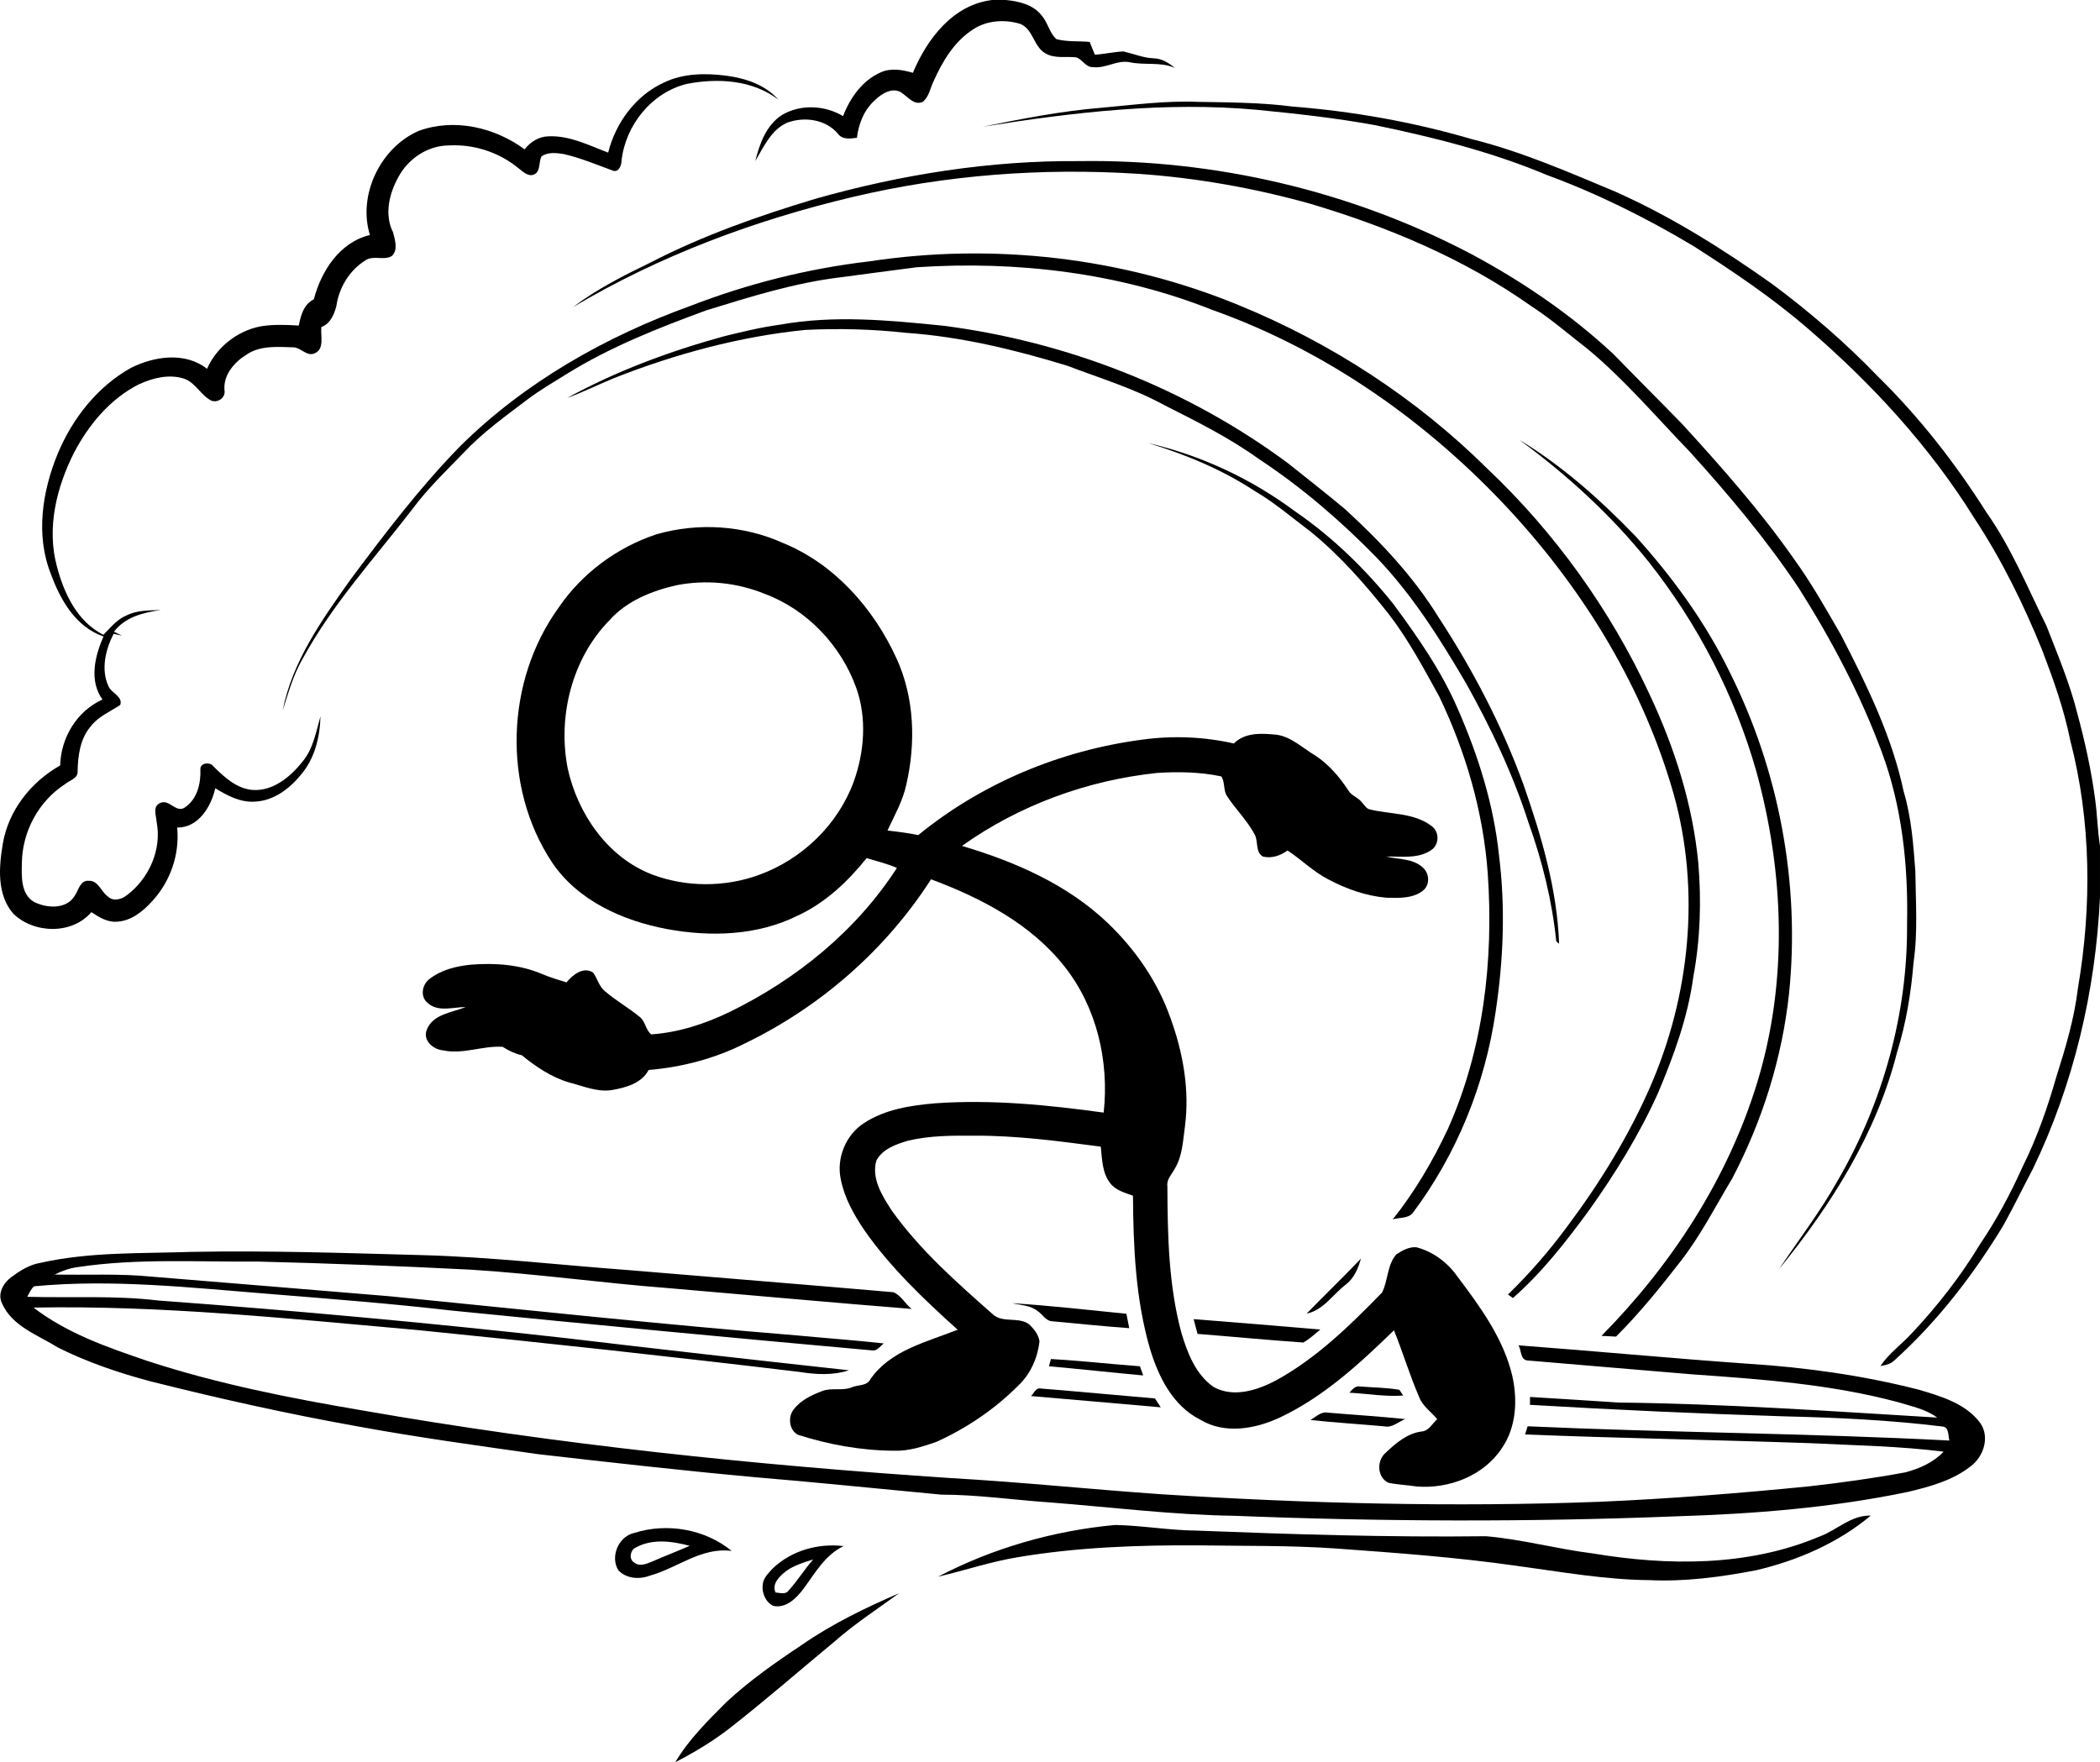 <svg xmlns="http://www.w3.org/2000/svg" id="Layer_1" data-name="Layer 1" viewBox="0 0 759.15 637.14"><path d="m358.68,0h4.97c4.7.46,9.84,1.66,12.9,5.58,2.25,2.55,2.79,6.33,5.36,8.58,3.9,1.03,8.02.62,12.01,1,.64,1.53,1.25,3.08,1.87,4.62,3.46-.21,6.87-1.04,10.34-1.18,3.66.85,7.17,2.34,10.97,2.49,2.93.07,5.42,1.67,7.61,3.46-5.21-2.29-10.92-.87-16.33-2.05-4.52-.91-8.66,2.33-13.21,1.77-2.68.17-3.85-2.84-6.16-3.54-3.7-.41-7.77.56-11.13-1.46-4.3-2.44-4.38-8.9-9.19-10.67-5.55-1.66-11.97-1.24-16.88,2.01-6.81,4.32-11.09,11.53-14.3,18.72-1.22,2.47-1.63,5.56-3.82,7.41-2.96,1.56-5.24-1.44-7.41-2.95-3.17-2.61-7.49-.07-9.93,2.38-3.98,3.48-5.94,8.51-6.58,13.65-2.44.31-5.28.78-6.92-1.54-4.44-5.19-12.16-6.19-18.33-3.91-5.77,2.61-8.43,8.71-11.47,13.84,1.53-6.27,3.98-13.02,9.67-16.66,6.69-3.95,15.44-3.52,22.05.43,2.51-6.58,6.98-12.92,13.6-15.81,3.72-1.7,7.87-.93,11.64.15,5.1-12.25,14.55-24.66,28.67-26.32Z"></path><path d="m240.07,29.82c6.98-3.36,14.99-3.41,22.53-2.45,6.88.92,14.03,3.27,18.75,8.63-9.36-7.13-21.94-7.86-33.12-5.65-12.7,3.11-22.23,15.05-23.56,27.91-.04,1.78-1.18,4.35-3.37,3.34-5.81-2.12-11.55-4.56-17.6-5.92-2.62-.41-5.74-.77-7.99.91-1.03,2.12-.19,5.51-2.77,6.56-2.24.77-3.95-1.21-5.58-2.38-6.99-5.76-16.18-8.72-25.22-8.18-7.54.06-14.54,4.78-18.08,11.34-3.35,5.97-5.21,13.65-1.97,20.06.67,2.72,1.93,6.38-.47,8.59-2.86,1.71-6.56-.38-9.44,1.51-5.82,3.53-9.67,9.95-10.6,16.65-.81,2.99-2.23,6.4-5.41,7.49-.38,3.14,1.28,7.86-2.4,9.51-2.85,1.28-4.9-2.03-7.62-2.15-5.65-.17-11.88-.76-16.85,2.5-4.46,2.72-8.59,7.33-8.16,12.9.53,2.65-2.22,4.76-4.69,3.89-3.9-1.91-5.75-6.61-10-8-5.43-1.7-11.3-.22-16.31,2.11-10.33,5.24-18.05,14.52-23.36,24.65-6.34,12.52-9.98,27.26-6.22,41.12,2.55,9.77,7.35,20.01,16.82,24.77,2.54-2.56,4.84-5.54,8.26-6.97,3.87-1.98,8.28-1.83,12.5-2-6.27.89-12.93,2.51-16.95,7.86.97.47,1.94.94,2.91,1.4-.75-.16-2.27-.49-3.03-.66-2.91,5.65-4.64,12.84-1.91,18.86,1.02,2.59,5.35,3.75,4.31,6.86-3.66,2.44-7.93,4.15-10.68,7.76-3.86,4.48-4.64,10.65-4.74,16.35.1,2.51-2.87,3.12-4.44,4.46-9.61,6.17-15.55,17.16-15.71,28.55-.09,4.84-.45,11.09,4.26,14.03,4.59,2.39,11.83,2.9,14.85-2.15,1.4-2.01,1.96-5.72,5.12-5.41,3.44-.11,4.41,3.97,6.86,5.66,1.96,1.93,4.94,1.06,6.85-.44,7.99-5.99,12.71-16.49,10.79-26.45-.13-2.23-1.55-5.57,1.11-6.82,3.31-1.85,5.9,3.76,9.08,1.53,4.5-3.01,5.81-8.68,5.62-13.78-.17-2.38,3.5-2.78,4.65-1.13,3.94,3.9,8.36,8.07,14.18,8.58,7.49.51,13.79-4.8,18.16-10.33,3.81-4.64,4.83-10.7,6.43-16.31-.21,7.68-2.14,15.54-7.32,21.43-4.07,4.93-9.77,9.14-16.37,9.43-5.24.37-10.03-2.17-14.35-4.84-1.5,6.67-6.08,14.29-13.78,14.22.97,9.64-2.46,19.54-9.04,26.63-3.34,3.69-7.65,7.2-12.85,7.41-3.42.23-6.39-1.68-9.12-3.46-6.95,8.18-20.81,7.83-28.23.54-6-6.87-5.21-16.87-3.79-25.26,2.02-12.06,10.21-22.39,20.74-28.32.25-10.04,6.03-19.66,15.29-23.83-4.89-6.79-2.77-15.75.39-22.8-9.94-3.36-15.57-13.1-18.97-22.42-5.7-14.13-3.2-30.16,2.49-43.87,5.3-12.6,14.23-24,26.26-30.76,8.47-4.28,19.64-5.98,27.63.26,3.47-7.82,10.9-13.68,19.29-15.33,4.58-.77,9.26-.58,13.88-.3.72-3.66,1.78-7.7,5.44-9.48,2.66-10.24,9.37-20.67,20.28-23.25-4.49-14.46,3.8-31.62,17.6-37.64,12.81-4.72,27.56-1.31,38.32,6.67,2.06-2.7,5.12-4.63,8.58-4.72,7.65-.36,14.65,3.26,21.62,5.89,2.72-10.81,9.93-20.69,20.22-25.36Z"></path><path d="m397.95,38.98c11.7-1.04,23.41-2.64,35.18-2.15,11.4.21,22.82.22,34.15,1.7,21.82,1.72,43.47,5.56,64.48,11.7,18.01,4.46,35.03,11.89,52.09,19.03,20.1,8.92,38.79,20.66,56.69,33.36,13.68,10.13,26.6,21.31,38.41,33.58,14.93,14.66,27.89,31.28,39.08,48.95,9,12.77,14.93,27.29,21.81,41.23,4.03,10.42,8.43,20.76,11.13,31.63,2.76,10.2,5.05,20.55,6.43,31.03.78,5.56.85,11.2,1.75,16.75v18.58c-1.59,33.94-9.51,67.68-24.29,98.32-3.59,6.76-6.92,13.65-10.62,20.34-10.85,17.91-23.78,34.69-39.34,48.76-1.35,1.41-3.28,1.81-5.12,2.11,3.08-4.59,7.69-7.84,11.39-11.89,9.28-9.88,17.67-20.64,24.68-32.26,5.94-8.76,10.93-18.13,15.27-27.77,5.2-10.46,9.08-21.51,12.28-32.72,3.32-10.47,6.48-21.05,7.78-31.99,5.06-29.66,4.8-60.48-2.8-89.69-2.25-11.2-6.1-21.98-10.17-32.62-6.72-16.53-14.63-32.65-24.46-47.56-16.17-26.01-37.14-48.77-60.3-68.69-12.85-11.1-26.97-20.59-41.25-29.74-16.91-10.11-34.63-18.93-53.14-25.75-19.9-8.34-40.91-13.61-61.99-17.97-14.09-2.58-28.33-4.14-42.57-5.54-33.2-3.04-66.54.88-99.3,6.12,14.15-2.86,28.35-5.67,42.75-6.85Z"></path><path d="m294.83,71.86c30.96-8.77,63.09-13.87,95.31-13.61,48.9-.73,98.01,10.7,141.35,33.41,18.62,9.94,36.22,21.9,51.69,36.3,8.22,8.45,16.57,16.76,24.79,25.21,14.23,15.54,28.23,31.37,40.34,48.64,6.41,8.84,11.8,18.35,17.23,27.81,9.3,18.06,18.39,36.55,22.63,56.54,2.81,9.38,3.51,19.17,4.23,28.88.11,11,.95,22.06-.66,33.01-.88,10.98-2.69,21.89-5.96,32.43-7.38,29.26-23.84,55.28-42.72,78.47,7.1-10.59,14.89-20.76,21.16-31.91,16.36-28.07,25.46-60.51,25.18-93.05.45-21-1.8-42.34-9.16-62.13-7.7-20.73-18.07-40.4-29.88-59.06-11.72-17.61-25.34-33.83-39.52-49.48-12.12-12.54-23.44-25.94-36.89-37.11-6.77-5.23-13.24-10.89-20.44-15.54-24.17-17.12-51.82-28.67-80.09-37.07-20.34-5.66-41.26-9.37-62.33-10.77-34.45-2.19-69.25.42-102.86,8.4-35.34,8.36-69.81,21.21-101.08,39.81,8.6-6.52,18.3-11.42,27.99-16.11,18.99-9.81,39.26-16.93,59.69-23.07Z"></path><path d="m314.2,94.51c44.85-6.82,91.64-1.48,133.62,15.83,33.39,13.66,64.22,33.7,89.86,59.12,24.44,23.13,44.41,50.98,58.58,81.48,9.09,19.28,15.66,39.93,17.69,61.2,1.12,13.61.72,27.42-1.79,40.87-1.95,14.67-7.08,28.68-12.81,42.25-6.71,14.89-15.33,28.86-24.78,42.16-8.31,11.36-17.03,22.58-27.65,31.91-.45-.32-1.34-.96-1.79-1.28,7.82-7.6,14.97-15.84,21.44-24.62,11.67-15.6,21.99-32.29,29.83-50.15,14.53-33.12,18.41-71.21,8.62-106.2-10.78-37.99-31.8-72.57-58.36-101.59-29.78-32.44-66.87-58.7-108.51-73.47-33.73-13.41-70.65-17.79-106.74-15.39-9.1,1.14-18.19,2.42-27.3,3.6-16.68,1.98-32.76,7.04-48.75,11.97-17.26,6.33-34.47,13.12-50.17,22.81-4.91,3.07-9.94,5.98-14.58,9.47-7.89,6.02-16.06,11.82-22.88,19.09-6.39,6.63-13.1,13-18.59,20.43-13.67,17.74-28.99,34.45-39.76,54.23-3.36,5.83-5.18,12.34-7.2,18.71,3.46-17.8,14.26-32.91,24.55-47.43,12.47-16.68,25.09-33.33,39.68-48.24,23.35-23.11,52.56-39.63,83.32-50.72,20.7-8,42.42-13.46,64.47-16.04Z"></path><path d="m281.94,117.4c19.56-3.54,39.53-1.61,59.15.38,44.77,5.77,88.23,22.77,124.53,49.72,6.85,5.49,13.8,10.88,20.53,16.52,12.76,11.65,24.76,24.38,33.87,39.14,12.36,18.89,22.89,39.04,30.63,60.27,6.53,18.65,12.23,37.92,12.97,57.8l-1.03-.87c-1.5-14.66-5.06-29.03-10.02-42.88-5.64-17.57-13.59-34.31-22.57-50.39-9.42-16.09-19.45-32.04-32.41-45.55-12.92-13.21-27-25.35-42.44-35.53-10.75-7.74-22.61-13.65-34.39-19.59-11.04-6.06-23.16-9.68-34.87-14.16-19.03-5.82-38.55-10.56-58.46-11.93-12.07-1.33-24.25-1.64-36.38-1.04-23.74,2.4-46.94,8.69-69.1,17.43-5.66,2.33-11.16,5.07-16.92,7.17,17.82-9.77,37.02-16.88,56.59-22.27,6.71-1.65,13.45-3.3,20.32-4.22Z"></path><path d="m549.2,159c15.65,9.48,29.41,21.77,42.07,34.9,13.36,14.78,25.23,31.09,33.98,49.04,17.9,35.74,25.56,76.53,21.49,116.32-2.51,23.3-9.65,46.04-20.52,66.78-6.1,10.18-11.51,20.82-18.84,30.2-7.29,9.38-14.77,18.65-23.19,27.03-1.76-.12-3.52-.19-5.26-.27,25.41-25.75,45.76-56.97,56.34-91.73,11.11-36.37,9.71-75.81-.33-112.25-7.79-27.55-21.19-53.45-38.96-75.89-13.44-16.81-29.45-31.41-46.78-44.13Z"></path><path d="m415.24,160.25c19.1,4.43,37.23,12.95,52.95,24.66,13.49,9.26,25.34,20.78,35.55,33.53,8.78,11.92,17.34,24.15,23.22,37.81,7.41,16.87,13.03,34.69,14.94,53.08,2.35,18.74,1.59,37.79-1.22,56.44-3.8,26.24-14.04,51.53-29.94,72.77-1.72,2.12-4.89,1.57-7.27,2.36,7.96-9.99,14.48-21.09,19.91-32.64,12.9-28.83,16.61-61.09,14.45-92.39-1.6-22.23-7.93-43.98-17.55-64.03-5.62-10.18-11.09-20.51-18.2-29.75-8.5-10.75-17.59-21.13-28.23-29.81-6.68-5.01-13.02-10.52-20.26-14.74-11.78-7.76-24.9-13.18-38.35-17.29Z"></path><path d="m237.38,193.16c14.92-4.28,31.31-3.25,45.5,3.09,18.72,7.58,32.92,23.68,41.2,41.79,6.5,14.16,7.02,30.52,3.57,45.56-1.26,5.94-4.3,11.23-6.82,16.69,3.73.43,7.45.89,11.13,1.65,23-18.81,51.49-30.64,80.9-34.5,11.01-1.53,22.32-1.08,33.17,1.38,4.14-4.15,10.3-3.69,15.67-3.14,5.22.85,9.08,4.69,13.46,7.29,5.03,3.22,9.03,7.84,12.26,12.82,1.1,1.89,3.42,2.48,4.76,4.14,1,1.03,1.71,2.58,3.31,2.8,7.34,1.73,15.68,1.13,21.98,5.9,2.92,2.03,2.9,6.71-.05,8.71-4.74,3.29-10.87,2.25-16.3,2.36,4.48,1.07,9.74.64,13.3,4.04,2.42,2.16,2.55,6.37-.14,8.38-3.71,2.83-8.72,2.57-13.13,2.46-7.36-.64-14.48-3.18-20.97-6.63-5.4-2.77-9.71-7.12-14.74-10.46-2.55,1.88-5.76,3-8.93,2.2-2.81-1.67-1.55-5.54-2.99-8.06-2.71-5.07-6.93-9.12-10.04-13.92-1.29-2.13-.61-4.99-1.98-6.99-7.63-1.61-15.49-1.76-23.25-1.25-25.21,2.65-49.83,11.65-70.5,26.38,19.12,5.67,38.1,13.92,52.69,27.87,9.96,9.52,18.01,21.15,22.62,34.19,4.59,12.53,7.04,26.09,5.29,39.42-.71,5.17-.91,10.65-3.67,15.24-1.08,2.03-3.04,3.86-2.67,6.37.07,17.74.42,35.75,5.07,52.99,2.17,7.25,5.16,15.05,11.62,19.54,7.16,4,15.77,1.22,22.52-2.33,14.69-8.04,26.81-19.9,38.39-31.8,2.19-4.31,1.81-9.92,5.12-13.77,2.15-1.41,4.66-2.86,7.33-2.6,5.96,1.58,11.17,5.44,14.71,10.46,8.21,10.89,16.61,22.32,19.87,35.8,2.03,8.84,1.55,18.8-3.76,26.45-6.56,9.92-19.06,14.69-30.65,13.79-3.43-.54-6.92-.63-10.31-1.36-4.05-1.85-4.31-7.74-1.22-10.64,3.74-3.54,7.93-7.23,13.24-7.9,2.62-.21,3.84-2.88,5.61-4.45-2.18-2.68-5.29-4.69-6.54-8.03-3.42-7.88-5.87-16.14-9.09-24.1-12.4,12.05-25.41,24.06-41.2,31.51-8.89,4.18-20.06,6.17-28.88.77-9.9-4.98-15.12-15.56-18.15-25.7-5.19-17.9-6-36.72-6.12-55.25-2.94-1.06-6.24-1.92-8.23-4.52-2.93-3.73-2.92-8.72-3.41-13.21-15.19-2-30.43-4.04-45.78-3.97-7.95-.05-16-.04-23.79,1.78-4.33,1.3-9.31,2.95-11.55,7.22-1.89,6.56,2.19,12.87,5.61,18.15,10.2,14.25,23.43,25.93,36.5,37.45,3.57,3.32,9.5.67,13.27,3.74,1.66,1.65,3.24,3.63,3.59,6.02-.67,5.96-3.26,11.86-7.67,15.99-8.51,8.54-18.65,15.42-29.63,20.37-4.94,1.71-10.05,3.4-15.35,3.19-11.75-.07-23.47-2.17-34.65-5.76-3.16-1.56-3.74-6.39-1.64-9.06,2.47-3.35,6.41-5.23,10.2-6.68,3.43-1.44,7.29-.04,10.73-1.36,2.35-1.1,5.63-.37,6.95-3.11,7.32-10.44,20.32-13.32,31.46-17.78-12.23-11.03-24.3-22.48-33.76-36.04-3.77-5.6-7.18-11.66-8.48-18.35-1.64-7.6,1.8-16.05,8.34-20.28,7.65-5.03,16.93-6.45,25.88-7.2,20.33-1.44,40.69.6,60.82,3.37,2.03-18.54-2.49-38.1-14.19-52.86-12.15-15.42-30.15-24.75-48.21-31.5-16.37,25.48-39.93,46.09-67.16,59.28-10.87,5.51-22.81,8.65-34.94,9.67-2.6,4.9-8.31,6.39-13.36,7.27-5.38.8-10.42-1.51-15.51-2.8-6.34-1.88-11.89-5.65-16.95-9.78-2.5-.59-4.8-1.66-6.94-3.06-7.21-.49-14.31,2.84-21.56,1.27-3.57-.31-7.42-3.58-5.87-7.46,2.21-5.67,9.12-6.19,14.06-8.19-4.58-.01-10.01,1.98-13.81-1.54-2.72-2.25-1.95-6.57.66-8.56,4.22-3.35,9.67-4.67,14.93-5.22,8.71-.7,17.76-.09,25.87,3.39,2.85,1.22,5.84,2.07,8.79,3,2.22-2.69,6.18-5.92,9.68-3.48,1.51,2.18,2.1,4.98,4.25,6.7,3.99,3.43,8.61,6.03,12.67,9.37,1.94,1.65,2.07,4.73,4.04,6.22,9.92-.69,19.55-3.83,28.46-8.17,24.09-11.77,45.74-29.37,60.34-52.01-3.52-1.56-7.28-2.44-10.94-3.55-6.84,8.53-15.03,16.26-25.07,20.86-14.49,7.19-31.4,7.68-47.06,4.8-16.05-3.02-32.36-10.27-41.7-24.27-17.99-27.28-16.61-65.5,2.44-91.9,8.46-12.48,21.19-21.87,35.48-26.6Zm7.15,18.45c-8.9,2.03-17.96,5.64-24.16,12.6-13.6,13.86-18.84,34.81-15.14,53.66,3.63,16.45,14.49,32.22,30.64,38.37,12.25,4.59,26.18,4.58,38.47.11,15.57-5.61,28.61-18.18,34.3-33.78,3.85-10.78,4.77-22.91.91-33.82-5.51-15.35-17.75-28.32-33.11-34.03-10.03-4.11-21.27-5.22-31.91-3.11Z"></path><path d="m14.58,456.61c17.9-4.03,36.37-3.34,54.58-3.97,27.83-.53,55.66.41,83.47,1.17,24.87.68,49.6,3.57,74.39,5.4,31.98,2.69,63.97,5.24,95.93,8.01,2.76,1.1,4.28,4.23,6.63,6.05-29.39-2.34-58.74-5.05-88.12-7.54-23.8-1.83-47.47-5.18-71.3-6.66-25.65-1.31-51.32-2.29-77-2.93-21.67.18-43.5-1.24-65.03,2-2.94.35-5.72,1.42-8.38,2.69,11.71.25,23.46-.41,35.14.77,28.59,2.34,57.19,4.68,85.79,7.07,49.14,4.89,98.25,10.17,147.48,14.18,10.44.99,20.91,1.74,31.34,2.89-1.31.95-2.42,2.85-4.26,2.52-50.68-4.54-101.33-9.35-151.96-14.4-21.9-2.53-43.87-4.23-65.84-6.01-28.29-2.24-56.74-5.47-85.11-2.77-1.17,1-1.73,2.49-2.48,3.8,15.77.45,31.62-.55,47.33,1.34,49.03,3.61,98,8.07,146.86,13.54,34.25,4.08,68.54,7.93,102.83,11.69-5.69,1.89-11.84,1.55-17.68.62-45.96-5.52-91.98-10.53-138.03-15.14-46.24-4.1-92.56-9.02-139.04-8.15,12.11,9.34,26.8,14.39,41.12,19.28,25.37,8.3,51.63,13.48,77.91,17.93,70.42,12.33,141.61,19.73,212.92,24.46,25.44,1.45,50.79,4.11,76.2,5.85,52.56,3.34,105.28,4.67,157.92,2.7,25.35-1.09,50.66-3.09,75.91-5.6,11.6-1.31,23.18-2.92,34.67-5.04,5.09-1.34,10.18-3.59,13.85-7.48-15.77-2-31.68-2.25-47.54-3.05-34.58-1.21-69.19-1.81-103.77-3.17.31-.99.62-1.98.93-2.96,50.8,2.3,101.69,2.49,152.47,5.15-.49-1.65-.1-4.62-2.25-5.04-19-2.33-38.15-3.27-57.28-3.7-30.72-.98-61.42-2.35-92.1-4.17.01-.71.03-2.14.03-2.85,10.7.62,21.38,1.36,32.07,2.03,38.42.42,76.76,3.13,115.1,5.43-4.14-3.09-9.32-4.07-14.14-5.57-24.13-6.46-49.17-8.29-73.99-10.03-19.98-1.7-39.96-3.32-59.93-5.05-2.63-.16-2.23-3.73-3.27-5.47,27.74,2.08,55.43,4.71,83.18,6.67,20.7,1.31,41.35,4.22,61.46,9.35,8,2.37,16.92,4.96,22.17,11.93,3.71,5.09,1.34,12.34-3.44,15.84-6.5,5.09-14.69,7.32-22.6,9.2-27.52,5.74-55.64,7.96-83.69,8.83-53.27,2.12-106.6,1.92-159.86-.19-22.4-.33-44.65-3.14-66.96-4.86-12.98-.9-25.92-2.79-38.95-2.79-22.39-2.1-44.77-4.42-67.19-6.29-26.22-2.39-52.38-5.34-78.54-8.34-21.7-3.08-43.43-6.05-64.99-10-25.18-4.49-50.16-10.06-74.96-16.29-11.57-3.06-22.99-6.95-33.7-12.3-7.19-4.53-16.48-7.59-20.15-15.94-1.73-3.47.46-7.31,3.26-9.42,3.18-2.33,6.62-4.58,10.59-5.22Z"></path><path d="m472.34,474.96c6.49-6.68,13.22-13.15,19.65-19.89-1.02,3.5-2.44,7.04-5.42,9.33-4.72,3.55-8.1,9.29-14.23,10.56Z"></path><path d="m365.98,471.19c13.77.89,27.48,2.45,41.21,3.82.32,1.74.66,3.48,1.03,5.21-9.36-.68-18.7-1.65-28.04-2.51-2.24-.21-3.3-2.58-5.08-3.65-2.57-2.12-6.04-2.12-9.12-2.87Z"></path><path d="m431.5,476.96c15.27,1.17,30.53,2.46,45.8,3.76-1.98,1.65-3.9,3.4-6.14,4.69-12.76-.88-25.5-2.11-38.25-3.12-.47-1.78-.96-3.56-1.41-5.33Z"></path><path d="m379.91,491.38c10.75.62,21.45,1.81,32.18,2.62.38,1.1.77,2.2,1.17,3.31-11.36-1.03-22.7-2.3-34.06-3.31.18-.66.54-1.97.71-2.62Z"></path><path d="m487.8,503.55c1.05-1.13,2.15-2.62,3.92-2.24,4.71.38,9.48.39,14.14,1.19l1.4,2.08c-6.49.47-12.98-.68-19.46-1.03Z"></path><path d="m372.71,504.77c1.04-.97,1.7-3.06,3.45-2.74,13.79,1.12,27.57,2.42,41.36,3.6.68,1.08,1.38,2.14,2.1,3.21-15.64-1.35-31.27-2.76-46.91-4.07Z"></path><path d="m473.74,513.43c1.97-1.16,3.87-3.18,6.36-2.66,9.3.8,18.62,1.35,27.91,2.32-2.48.93-4.65,3.21-7.48,2.64-8.93-.82-17.88-1.35-26.79-2.3Z"></path><path d="m657.74,555.57c6.3-2.3,11.41-7.81,18.52-7.57-11.88,9.95-26.46,16.24-41.46,19.76-12.72,2.43-25.65,4.18-38.64,3.56-16.13-.15-32.05-3.04-47.99-5.18-21.57-3.08-43.31-4.67-65.02-6.24-16.64-1.18-33.33-.88-50-1.15-21.79-.13-43.68.67-65.2,4.28-9.79,1.6-19.19,4.81-28.82,7.04,19.82-10.36,41.74-16.64,64-18.69,9.71.18,19.34,1.92,29.06,2.02,34.98,1.37,69.98,2.48,105.02,2.05,12.97,1.11,25.61,4.61,38.52,6.21,27.2,4.54,56.21,4.81,82.01-6.09Z"></path><path d="m229.39,554.23c11.75-3.72,25.53-1.36,35.11,6.54-10.91-1.49-19.7,6.23-29.7,8.97-3.72,1.4-8.53,1.04-11.3-2.03-3.01-4.98.14-12.29,5.89-13.48Zm.37,5.34c-1.93.87-2.52,4.23-.51,5.37,1.9,1.6,4.43.51,6.41-.3,4.53-1.99,9.14-3.74,13.66-5.73-6.37-1.68-13.53-2.69-19.56.66Z"></path><path d="m279.3,567.14c6.73-6.49,16.46-9.24,25.66-8.12-6.64,3.15-10.27,9.69-14.45,15.37-2.57,3.39-6.24,7.21-10.94,6.25-2.78-1.29-4.21-4.69-3.86-7.63.16-2.44,2.07-4.17,3.59-5.87Zm4.87.9c-2.3,1.89-5.23,4.45-3.82,7.75,1.62.1,3.7.89,4.79-.8,3.22-3.49,5.67-7.61,8.85-11.15-3.4,1.05-6.89,2.13-9.82,4.2Z"></path><path d="m289.9,594.71c10.94-7.59,22.96-13.39,35.15-18.67-7.88,5.71-16.05,11.06-23.37,17.49-12.77,10.57-25.25,21.48-38.33,31.67-6,4.58-12.5,8.5-19.22,11.94,4.87-8.25,11.76-14.98,18.46-21.72,8.39-7.78,17.8-14.38,27.31-20.71Z"></path></svg>